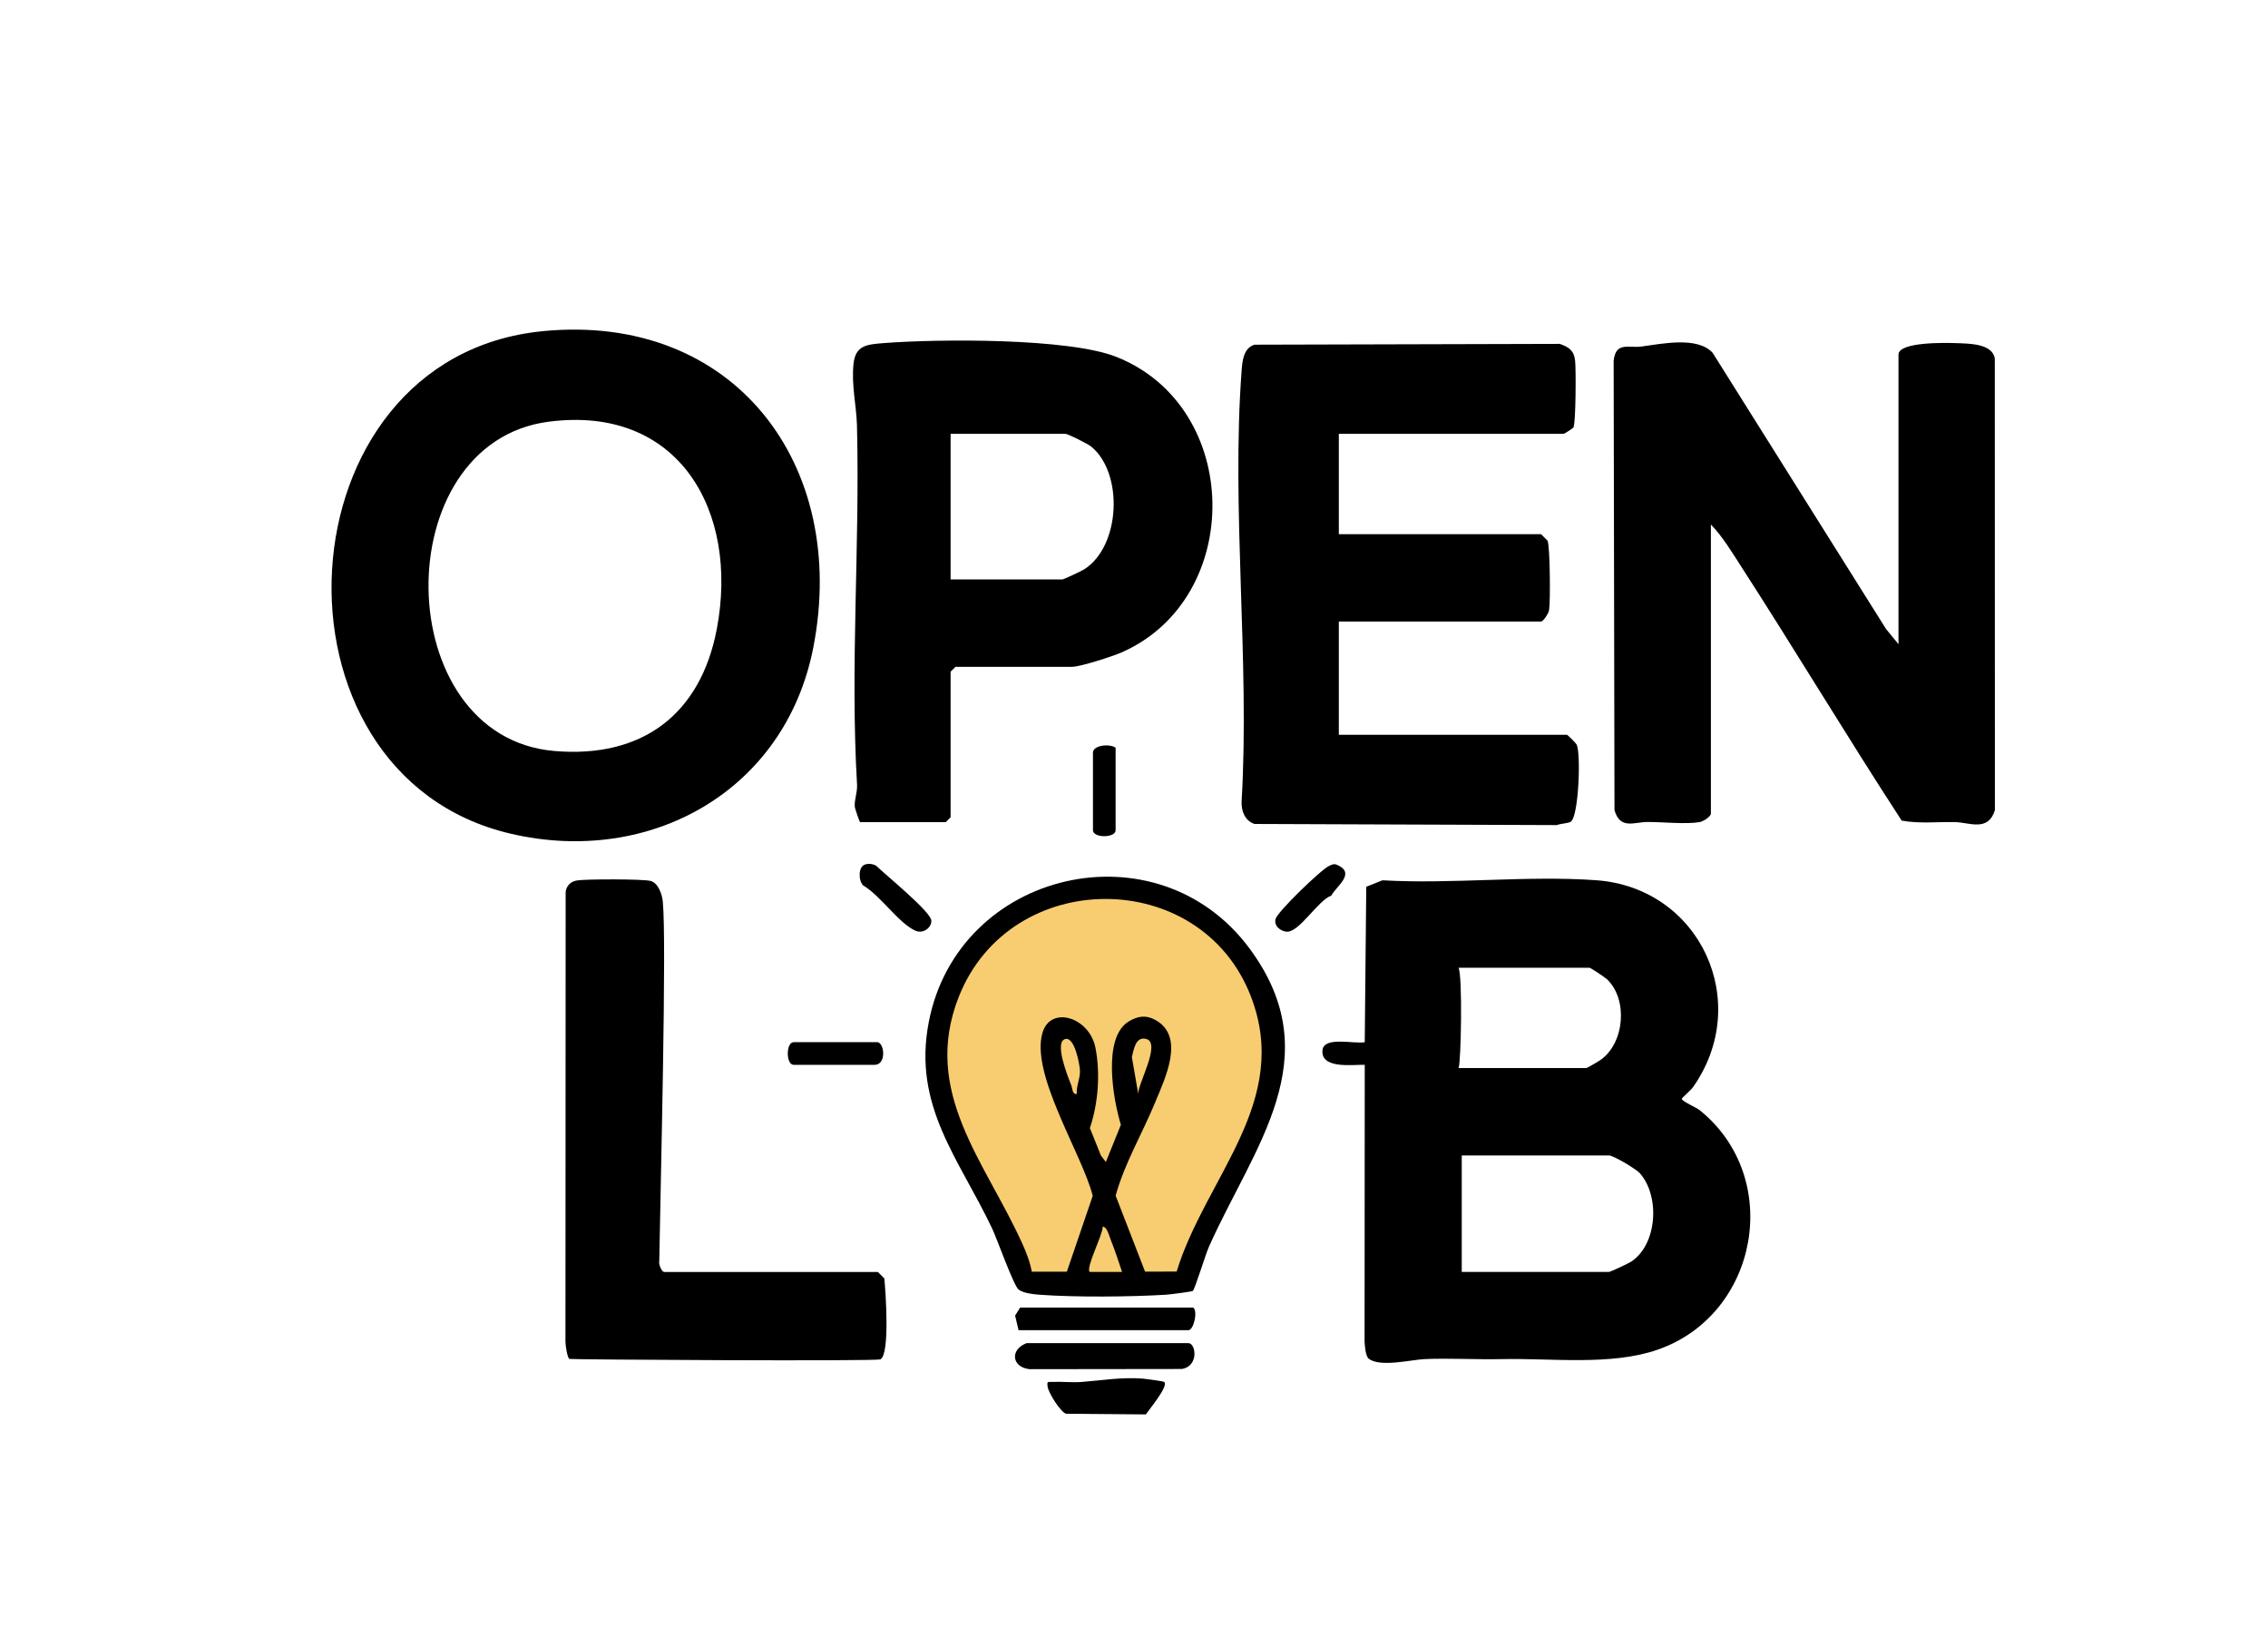 <?xml version="1.0" encoding="UTF-8"?>
<svg id="Calque_1" xmlns="http://www.w3.org/2000/svg" version="1.1" viewBox="0 0 701.07 508.85">
  <!-- Generator: Adobe Illustrator 29.3.1, SVG Export Plug-In . SVG Version: 2.1.0 Build 151)  -->
  <defs>
    <style>
      .st0 {
        fill: #f8cd71;
      }
    </style>
  </defs>
  <path class="st0" d="M314.77,391.58s-27.27-49.22-26.6-57.2,3.99-45.89,27.93-53.87,58.55-9.29,75.15,27.27c0,0,8.92,18.6-9.31,51.88s-17.29,35.91-17.29,35.91l-42.9,2-6.98-5.99Z"/>
  <g>
    <path d="M423.07,419.86c-.94-.77-1.2-3.91-1.26-5.25l.05-85.55c-3.66-.08-13.6,1.38-13.07-4.49.41-4.44,9.91-1.85,13.07-2.5l.47-48.03,5-2c21.56,1.25,44.72-1.55,66.07-.02,32.19,2.32,48.46,37.74,29.9,63.99-.66.93-3.44,3.29-3.44,3.55,0,.76,4.54,2.72,5.5,3.49,26.04,20.95,18.24,63.24-12.97,74.05-14.46,5.01-32.72,2.58-48.09,2.91-7.83.17-16.81-.34-24,0-4.13.2-13.82,2.62-17.24-.16ZM450.85,330.07h39.5c.26,0,3.79-2.08,4.45-2.55,7.38-5.24,8.48-18.62,1.98-24.87-.57-.55-5.1-3.58-5.42-3.58h-40.5c1.28,2.73.76,29.48,0,31ZM451.85,393.07h45.5c.41,0,5.99-2.6,6.84-3.16,8.15-5.34,8.99-20.31,2.69-27.37-1.16-1.3-8.18-5.47-9.53-5.47h-45.5v36Z"/>
    <path d="M528.85,251.57c-.24.91-2.36,2.29-3.51,2.49-4.17.72-11.4-.05-16.04-.04-4.14,0-8.49,2.45-10.24-3.66l-.26-138.84c.64-6.02,4.52-3.9,8.57-4.43,6.37-.84,17.29-3.21,22.03,1.94l53.62,85.38,3.83,4.67v-89.5c0-3.99,14.68-3.65,17.55-3.55,4.1.15,11.42.05,12.22,4.74l.03,139.6c-2.08,6.76-7.84,3.79-12.28,3.69-5.49-.12-11.1.54-16.53-.46-16.88-25.91-32.79-52.46-49.56-78.44-2.83-4.39-5.8-9.34-9.42-13.08v89.5Z"/>
    <path d="M167.63,102.35c59.3-5.85,94.8,41.31,83.77,97.77-8.66,44.3-50.39,67.61-93.59,57.51-78.5-18.35-71.9-147.21,9.83-155.27ZM169.6,130.32c-50.35,6.55-49.26,97.39,1.75,101.76,27.05,2.32,45.21-11.2,50.24-37.78,6.85-36.22-11.63-69.23-51.98-63.98Z"/>
    <path d="M413.85,134.07v31h62.5l2,2c.8,1.57.93,18.94.49,21.49-.19,1.1-1.82,3.51-2.49,3.51h-62.5v35h70.5c.21,0,2.76,2.53,3,3,1.37,2.72.67,21.8-1.71,23.8-.72.6-3.27.61-4.38,1.11l-93.47-.35c-3.01-.99-4.13-4.04-3.99-7.01,2.54-43.33-3.22-90.18,0-133.09.23-3.11.59-6.95,3.99-8.01l94.35-.25c2.93,1.04,4.4,2.05,4.75,5.25.29,2.65.22,19.46-.53,20.57-.27.39-2.84,1.98-3.02,1.98h-69.5Z"/>
    <path d="M265.85,254.07c-.19-.15-1.46-3.91-1.58-4.51-.36-1.79.8-4.73.66-7-2.17-37.08.91-73.72-.03-111.04-.15-6.11-1.75-12.34-1.08-18.98.6-5.9,4.16-6.1,9.48-6.52,16.78-1.3,57.03-1.6,71.81,4.28,39,15.5,39.53,74.52,1.72,91.26-2.85,1.26-12.86,4.51-15.49,4.51h-36l-1.5,1.5v45l-1.5,1.5h-26.5ZM293.85,179.07h34.5c.42,0,5.96-2.59,6.84-3.16,11.21-7.18,12.12-29.62,2.17-37.86-1.02-.85-7.23-3.98-8.02-3.98h-35.5v45Z"/>
    <path d="M271.35,393.07l2,2c.43,4.08,1.78,23.63-1.22,25.01-1.39.64-95.8.09-96.15-.13-.62-.41-1.2-4.2-1.19-5.32l.06-139.04c.28-1.92,1.57-3.18,3.5-3.5,2.75-.46,20.65-.47,22.82.16,2.3.68,3.47,4.06,3.7,6.3,1.24,11.84-.66,86.06-1.08,111.08-.27,1.02.73,3.45,1.55,3.45h66Z"/>
    <path d="M368.72,398.94c-.35.23-7.08,1.1-8.32,1.17-11.15.68-28.03.82-39.09,0-1.91-.14-4.91-.46-6.43-1.57s-6.65-15.63-8.17-18.83c-10.28-21.72-24.65-37.87-19.61-63.89,9.11-47.02,70.66-61.22,99.17-22.68,25.01,33.82,1.13,61.33-12.61,92.24-1,2.24-4.35,13.16-4.95,13.56ZM363.72,392.93c9-29.23,35.59-52.45,22.9-85.13-15.57-40.11-74.39-39.97-90.26.28-11.61,29.43,8.24,50.92,19.68,76.31,1.2,2.67,2.4,5.71,2.89,8.6h10.85s8-23.44,8-23.44c-3.27-12.94-19.44-37.75-15.49-50.53,2.57-8.33,14.48-4.67,16.33,4.78,1.55,7.91.86,17.2-1.72,24.8l3.42,8.52,1.52,1.96,4.64-11.48c-2.41-7.82-5.77-27,2.43-31.94,2.83-1.71,5.38-2.07,8.3-.43,9.24,5.18,2.9,18.08-.18,25.55-3.93,9.53-9.44,18.76-12.17,28.72l9.1,23.48,9.76-.03ZM332.85,338.07c-.21-2.59,1.12-4.77.97-7.37-.11-1.84-1.61-10.21-4.45-9.63-3.74.76.88,12.05,1.75,14.24.42,1.07.3,2.98,1.73,2.75ZM351.85,338.07c-.22-2.96,7.16-15.71,2.5-16.99-3.38-.93-3.9,3.4-4.47,5.6l1.97,11.39ZM346.85,393.07c-1.12-3.29-2.22-6.76-3.52-9.97-.47-1.17-1.09-4-2.47-4.02.07,2.46-5.34,12.76-4.01,13.99h10Z"/>
    <path d="M317.35,415.07h50c2.31,0,3.32,7.09-2.01,7.99l-47.04.06c-5.52-.52-6.26-6.03-.95-8.05Z"/>
    <path d="M368.85,404.07c1.49,1.23.11,7-1.5,7h-52.5l-1.07-4.5,1.57-2.5h53.5Z"/>
    <path d="M359.86,427.07c1.54,1.13-4.72,8.59-5.66,10.03l-24.67-.21c-1.7-.5-5.43-6.45-5.69-8.32s.06-1.45,1.5-1.51c2.99-.14,6.06.24,9.03.01,6.38-.48,12.27-1.56,19-1.03,1,.08,6.23.82,6.5,1.02Z"/>
    <path d="M271.35,322.07c2.14.56,2.6,7-1,7h-25c-2.45,0-2.45-7,0-7h26Z"/>
    <path d="M344.85,231.07v25.5c0,2.45-7,2.45-7,0v-24c0-2.25,5.1-2.85,7-1.5Z"/>
    <path d="M267.44,267.14c1.13-.33,2.39-.18,3.42.42,2.71,2.69,17.04,14.26,17.04,17.01,0,2.22-2.6,4.11-5.01,3.01-5.18-2.37-10.72-10.83-16.08-13.95-1.49-1.51-1.58-5.84.64-6.48Z"/>
    <path d="M411.54,276.76c-4.22,1.49-10.04,11.68-13.97,11.15-1.93-.26-3.82-1.85-3.27-3.92.6-2.27,14.02-15.24,16.59-16.43,1.27-.58,1.66-.71,2.97-.03,5,2.6-.83,6.36-2.32,9.23Z"/>
  </g>
</svg>